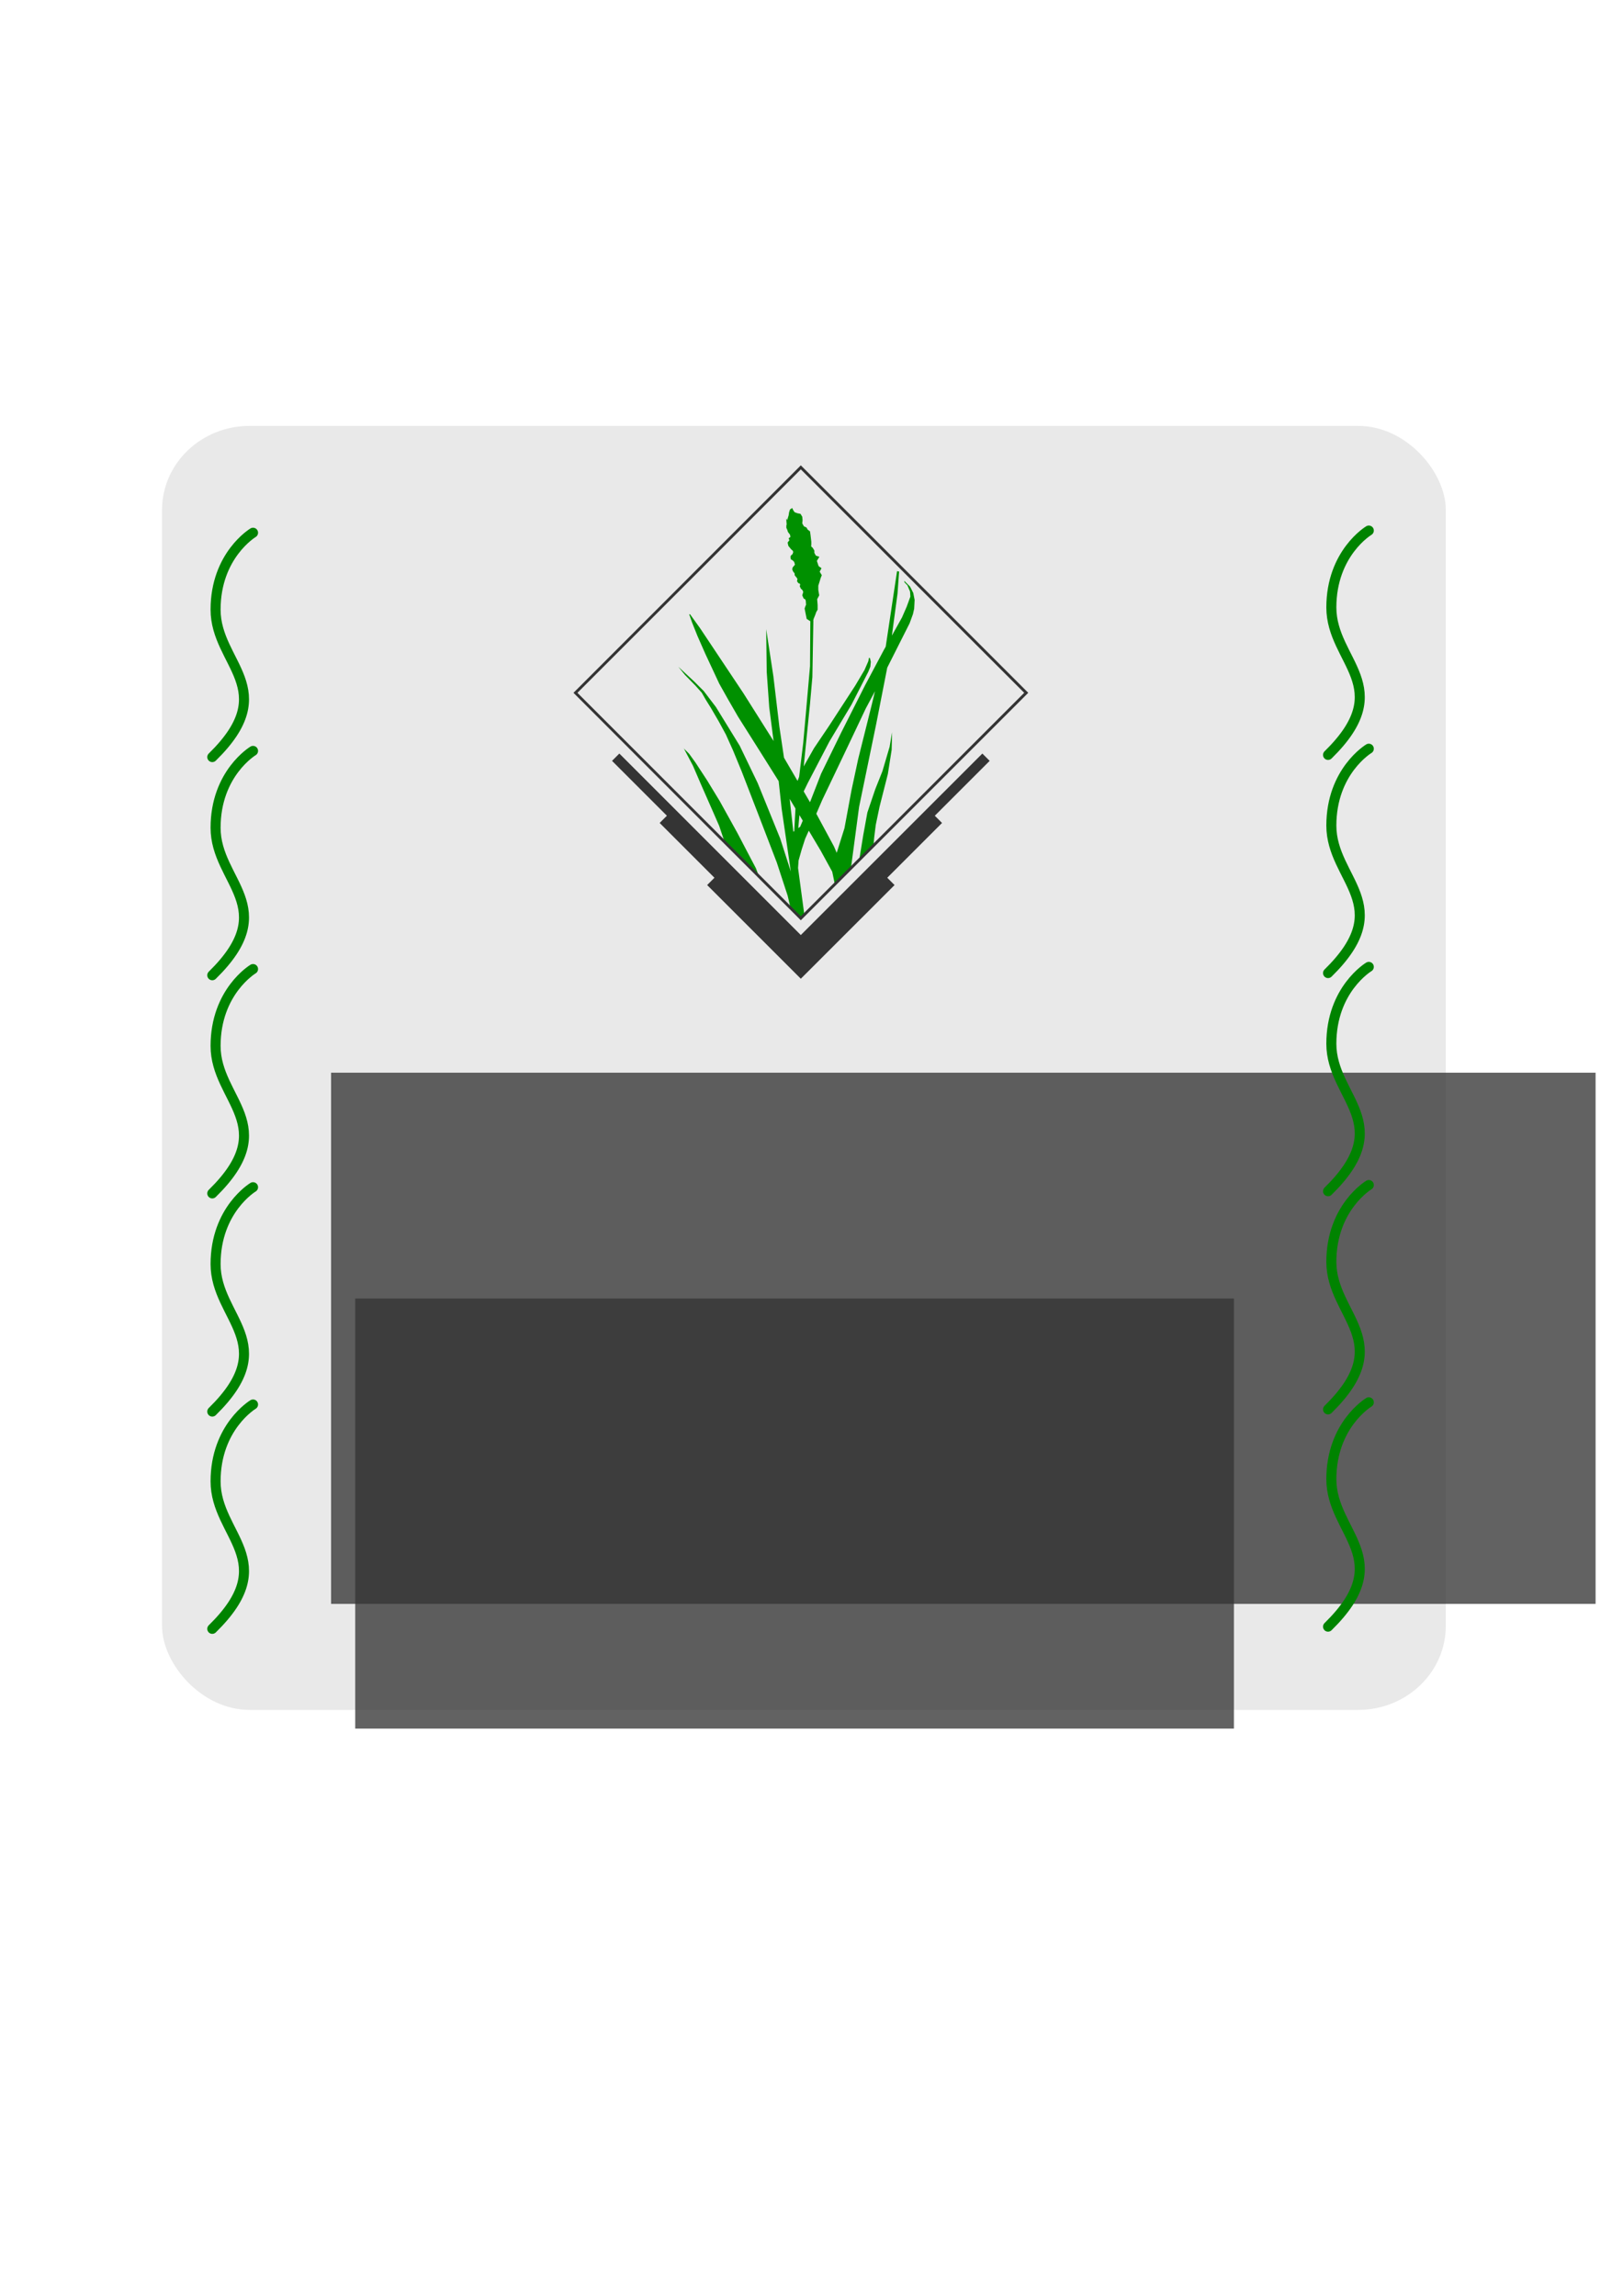 <?xml version="1.0" encoding="UTF-8" standalone="no"?>
<!-- Created with Inkscape (http://www.inkscape.org/) -->

<svg
   xmlns:dc="http://purl.org/dc/elements/1.1/"
   xmlns:cc="http://creativecommons.org/ns#"
   xmlns:rdf="http://www.w3.org/1999/02/22-rdf-syntax-ns#"
   xmlns:svg="http://www.w3.org/2000/svg"
   xmlns="http://www.w3.org/2000/svg"
   xmlns:xlink="http://www.w3.org/1999/xlink"
   xmlns:sodipodi="http://sodipodi.sourceforge.net/DTD/sodipodi-0.dtd"
   xmlns:inkscape="http://www.inkscape.org/namespaces/inkscape"
   width="210mm"
   height="297mm"
   viewBox="0 0 744.094 1052.362"
   id="svg4205"
   version="1.1"
   inkscape:version="0.92.1 r15371"
   sodipodi:docname="splash_screen_3.svg">
  <defs
     id="defs4207" />
  <sodipodi:namedview
     id="base"
     pagecolor="#ffffff"
     bordercolor="#666666"
     borderopacity="1.0"
     inkscape:pageopacity="0.0"
     inkscape:pageshadow="2"
     inkscape:zoom="0.7"
     inkscape:cx="-359.83374"
     inkscape:cy="549.39335"
     inkscape:document-units="px"
     inkscape:current-layer="layer1"
     showgrid="false"
     inkscape:window-width="3200"
     inkscape:window-height="1671"
     inkscape:window-x="0"
     inkscape:window-y="55"
     inkscape:window-maximized="1" />
  <g
     inkscape:label="Layer 1"
     inkscape:groupmode="layer"
     id="layer1">
    <rect
       style="fill:#e9e9e9;fill-opacity:1;stroke:none;stroke-width:4.6;stroke-linecap:round;stroke-linejoin:round;stroke-miterlimit:4;stroke-dasharray:none;stroke-opacity:1"
       id="rect4891"
       width="588.571"
       height="588.571"
       x="74.286"
       y="195.219"
       rx="40.141"
       ry="38.535" />
    <g
       style="display:inline"
       id="g4272"
       transform="matrix(1.689,0,0,1.689,135.482,-567.623)"
       inkscape:export-filename="/home/vincent/Documents/developpement/grass/grass_splash/welcome_final/20160522/startup_banner_isis.png"
       inkscape:export-xdpi="90"
       inkscape:export-ydpi="90">
      <path
         id="path4274"
         d="m 134.373,582.487 2.788,2.829 0.951,-1.02 -1.699,-12.663 0.145,-2.045 0.867,-3.057 0.909,-2.809 0.991,-2.21 3.222,5.411 3.139,5.721 0.697,3.358 4.381,-4.299 2.213,-16.635 4.647,-22.513 2.995,-15.284 6.072,-12.041 0.909,-2.499 0.33,-1.466 0.124,-2.375 -0.372,-1.9 -0.867,-1.714 -1.59,-1.59 0.083,0.434 0.785,0.805 0.723,1.694 0.083,1.363 -0.991,2.726 -1.281,2.933 -2.747,4.936 1.528,-11.401 0.434,-5.99 -0.558,-0.103 -3.077,20.489 -0.578,1.033 -5.06,9.521 -6.465,12.805 -5.432,11.112 -3.015,7.745 -1.714,-2.933 1.074,-2.21 5.907,-11.339 5.99,-9.996 2.499,-4.874 2.065,-4.048 0.558,-1.384 0.124,-1.342 -0.248,-1.033 -0.248,0 -0.186,0.909 -1.033,2.375 -2.499,4.213 -7.146,10.988 -4.069,6.031 -2.788,4.936 1.714,-16.998 0.64,-7.249 0.269,-15.325 -0.041,0 0.124,-0.516 0.392,-0.95 0.31,-0.867 0.372,-0.64 0,-1.26 -0.124,-1.59 0.558,-1.033 -0.248,-1.508 0,-1.136 0.207,-0.64 0.434,-1.425 0.31,-0.764 -0.578,-0.95 0.496,-0.95 -0.785,-0.558 -0.475,-1.425 0.682,-1.115 -0.95,-0.31 -0.413,-0.744 0,-0.64 -0.434,-0.723 -0.434,-0.392 0.041,-0.599 0,-0.661 -0.207,-1.797 -0.145,-1.033 -0.64,-0.475 -0.31,-0.558 -0.723,-0.351 -0.434,-0.785 0.083,-0.888 -0.083,-0.909 -0.475,-0.785 -0.826,-0.165 -0.764,-0.268 -0.392,-0.558 -0.269,-0.599 -0.599,0.392 -0.248,0.764 -0.124,0.826 -0.392,1.301 -0.269,-0.434 0.124,1.59 -0.083,0.351 0,0.599 0.227,0.475 0.207,0.64 0.392,0.516 0.165,0.227 0.124,0.599 -0.496,0.372 0.207,0.537 -0.475,0.599 0.083,0.475 0.124,0.475 0.392,0.475 0.351,0.434 0.475,0.413 0.083,0.351 -0.165,0.516 -0.392,0.351 -0.186,0.289 0.062,0.744 0.599,0.392 0.351,0.372 0.207,0.744 -0.64,0.764 -0.103,0.537 0.269,0.599 0.392,0.475 0,0.475 0.289,0.372 0.269,0.31 0.207,0.351 -0.124,0.599 0.392,0.558 0.351,0.083 0.124,0.269 -0.124,0.475 0.33,0.682 0.351,0.269 0.269,0.558 -0.269,0.95 0.392,0.867 0.372,0.165 0.186,0.392 0.083,1.115 -0.207,0.475 -0.186,0.558 0.558,2.809 0.991,0.64 -0.083,12.186 -1.157,13.156 -0.682,7.621 -1.115,9.253 -0.434,1.115 -3.676,-6.299 -1.26,-8.447 -1.632,-13.714 -1.941,-12.723 0.145,11.607 0.682,9.604 1.177,9.15 -8.2,-12.991 -11.773,-17.659 -2.706,-3.759 -0.227,0 0.785,2.251 1.466,3.656 2.148,4.874 3.759,8.055 2.272,4.048 2.809,4.874 5.804,9.191 5.246,8.344 0.805,7.477 2.499,17.081 -0.001,-0.011 -2.89,-8.974 -6.114,-15.057 -4.874,-10.12 -6.465,-10.513 -3.284,-4.317 -2.623,-2.623 -4.275,-3.966 1.776,2.189 2.871,2.933 1.694,1.9 1.115,1.941 1.342,2.148 2.189,3.759 1.9,3.49 1.941,4.317 2.375,5.762 4.647,12.02 4.874,12.681 2.933,8.964 z m -8.553,-8.515 -0.851,-2.277 -1.57,-2.974 -3.429,-6.547 -4.833,-8.716 -3.408,-5.597 -3.16,-4.833 -1.714,-2.375 -1.425,-1.425 2.458,4.668 2.251,5.225 3.387,7.704 1.487,3.408 1.49,4.43 z m -20.389,-34.744 -0.041,-0.083 -0.124,-0.083 z m 51.862,-15.552 -0.826,3.449 -3.738,14.953 -1.818,8.489 -1.9,10.265 -2.107,6.692 -0.744,-1.735 -4.792,-8.881 1.611,-3.738 5.246,-10.988 2.809,-5.907 3.759,-7.931 z m 4.647,11.132 -0.682,3.966 -1.941,6.589 -1.941,4.874 -2.148,6.341 -1.136,6.237 -1.074,6.631 3.883,-3.946 0.165,-2.024 0.434,-3.511 1.033,-4.957 2.251,-8.86 1.033,-6.568 z m -27.8,18.072 1.57,2.623 -0.33,6.114 -0.248,0.186 z m 2.644,4.399 0.909,1.508 -0.702,1.652 -0.516,0.372 z"
         style="display:inline;fill:#009000;stroke:none"
         inkscape:connector-curvature="0"
         sodipodi:nodetypes="cccccccccccccccccccccccccccccccccccccccccccccccccccccccccccccccccccccccccccccccccccccccccccccccccccccccccccccccccccccccccccccccccccccccccccccccccccccccccccccccccccccccccccccccccccccccccccccccccccccccccccccccccccccccccccccccccccccccccccccccccccccccccccc" />
      <path
         inkscape:connector-curvature="0"
         style="color:#000000;display:inline;overflow:visible;visibility:visible;fill:#343434;fill-opacity:1;stroke:none;stroke-width:0.827;marker:none;enable-background:accumulate"
         d="m 87.904,540.578 -1.983,1.983 14.891,14.891 -1.962,1.962 14.871,14.871 -1.983,1.983 25.425,25.425 25.445,-25.425 -1.983,-1.983 14.871,-14.871 -1.962,-1.962 14.891,-14.891 -1.983,-1.983 -49.28,49.259 -49.259,-49.259 z"
         id="path4276" />
      <path
         inkscape:connector-curvature="0"
         style="color:#000000;display:inline;overflow:visible;visibility:visible;fill:#343434;fill-opacity:1;stroke:none;stroke-width:0.8;marker:none;enable-background:accumulate"
         d="m 137.163,462.362 -61.713,61.734 61.713,61.734 61.734,-61.734 -61.734,-61.734 z m 0,1.095 60.639,60.639 -60.639,60.639 -60.639,-60.639 60.639,-60.639 z"
         id="path4278" />
    </g>
    <flowRoot
       xml:space="preserve"
       id="flowRoot4767"
       style="font-style:normal;font-weight:normal;line-height:0.01%;font-family:sans-serif;letter-spacing:0px;word-spacing:0px;fill:#343434;fill-opacity:0.773;stroke:none;stroke-width:1px;stroke-linecap:butt;stroke-linejoin:miter;stroke-opacity:1"
       transform="translate(125.714,154.286)"><flowRegion
         id="flowRegion4769"><rect
           id="rect4771"
           width="579.73"
           height="243.486"
           x="26.078"
           y="337.421"
           style="fill:#343434;fill-opacity:0.773" /></flowRegion><flowPara
         id="flowPara4773"
         style="font-style:normal;font-variant:normal;font-weight:normal;font-stretch:normal;font-size:81.162px;line-height:1.25;font-family:Sawasdee;-inkscape-font-specification:Sawasdee;fill:#343434;fill-opacity:0.773">GRASS GIS</flowPara><flowPara
         style="font-style:normal;font-variant:normal;font-weight:normal;font-stretch:normal;font-size:81.162px;line-height:1.25;font-family:Sawasdee;-inkscape-font-specification:Sawasdee;fill:#343434;fill-opacity:0.773"
         id="flowPara4799"> </flowPara></flowRoot>    <flowRoot
       xml:space="preserve"
       id="flowRoot4801"
       style="font-style:normal;font-weight:normal;line-height:0.01%;font-family:sans-serif;text-align:center;letter-spacing:0px;word-spacing:0px;text-anchor:middle;fill:#343434;fill-opacity:0.773;stroke:none;stroke-width:1px;stroke-linecap:butt;stroke-linejoin:miter;stroke-opacity:1"><flowRegion
         id="flowRegion4803"><rect
           id="rect4805"
           width="402.857"
           height="197.143"
           x="162.857"
           y="595.219"
           style="text-align:center;text-anchor:middle;fill:#343434;fill-opacity:0.773" /></flowRegion><flowPara
         id="flowPara4807"
         style="font-style:normal;font-variant:normal;font-weight:normal;font-stretch:semi-condensed;font-size:40px;line-height:1.25;font-family:'Monoid Loose';-inkscape-font-specification:'Monoid Loose Semi-Condensed';text-align:center;text-anchor:middle;fill:#343434;fill-opacity:0.773">Your tool for geospatial technologies</flowPara></flowRoot>    <path
       style="fill:none;fill-rule:evenodd;stroke:#008300;stroke-width:4.6;stroke-linecap:round;stroke-linejoin:miter;stroke-miterlimit:4;stroke-dasharray:none;stroke-opacity:1"
       d="m 97.323,746.635 c 31.82,-31.127 1.515,-42.625 1.515,-67.598 0,-24.973 17.173,-35.241 17.173,-35.241"
       id="path4809"
       inkscape:connector-curvature="0"
       sodipodi:nodetypes="csc" />
    <path
       style="fill:none;fill-rule:evenodd;stroke:#008300;stroke-width:4.6;stroke-linecap:round;stroke-linejoin:miter;stroke-miterlimit:4;stroke-dasharray:none;stroke-opacity:1"
       d="m 97.323,647.039 c 31.82,-31.127 1.515,-42.625 1.515,-67.598 0,-24.973 17.173,-35.241 17.173,-35.241"
       id="path4809-0"
       inkscape:connector-curvature="0"
       sodipodi:nodetypes="csc" />
    <use
       x="0"
       y="0"
       xlink:href="#path4809"
       id="use4826"
       transform="translate(-3.6938228e-8,-199.596)"
       width="100%"
       height="100%" />
    <use
       x="0"
       y="0"
       xlink:href="#path4809-0"
       id="use4828"
       transform="translate(4.3657912e-7,-200)"
       width="100%"
       height="100%" />
    <use
       x="0"
       y="0"
       xlink:href="#path4809"
       id="use4826-8"
       transform="translate(4.3658142e-7,-399.596)"
       width="100%"
       height="100%" />
    <path
       style="fill:none;fill-rule:evenodd;stroke:#008300;stroke-width:4.6;stroke-linecap:round;stroke-linejoin:miter;stroke-miterlimit:4;stroke-dasharray:none;stroke-opacity:1"
       d="m 608.867,745.635 c 31.82,-31.127 1.515,-42.625 1.515,-67.598 0,-24.973 17.173,-35.241 17.173,-35.241"
       id="path4809-3"
       inkscape:connector-curvature="0"
       sodipodi:nodetypes="csc" />
    <path
       style="fill:none;fill-rule:evenodd;stroke:#008300;stroke-width:4.6;stroke-linecap:round;stroke-linejoin:miter;stroke-miterlimit:4;stroke-dasharray:none;stroke-opacity:1"
       d="m 608.867,646.039 c 31.82,-31.127 1.515,-42.625 1.515,-67.598 0,-24.973 17.173,-35.241 17.173,-35.241"
       id="path4809-0-5"
       inkscape:connector-curvature="0"
       sodipodi:nodetypes="csc" />
    <use
       x="0"
       y="0"
       xlink:href="#path4809-3"
       id="use4826-6"
       transform="translate(-5.1257144e-6,-199.596)"
       width="100%"
       height="100%" />
    <use
       x="0"
       y="0"
       xlink:href="#path4809-0-5"
       id="use4828-5"
       transform="translate(4.8742856e-6,-200)"
       width="100%"
       height="100%" />
    <use
       x="0"
       y="0"
       xlink:href="#path4809-3"
       id="use4826-8-9"
       transform="translate(4.8742856e-6,-399.596)"
       width="100%"
       height="100%" />
  </g>
</svg>
